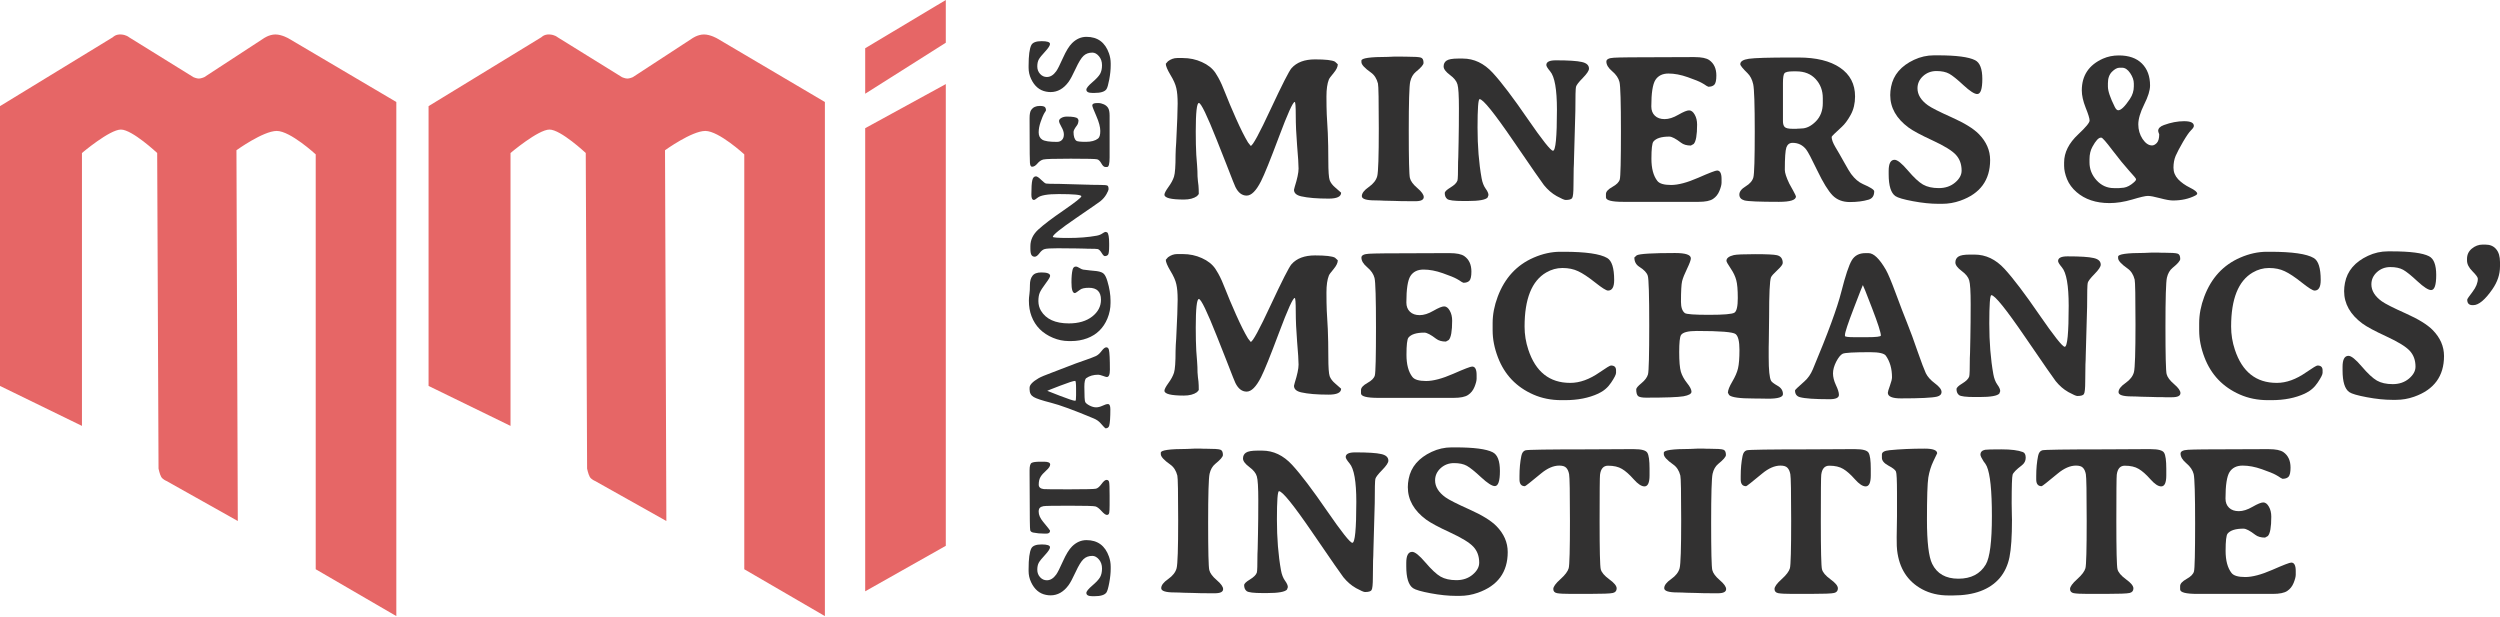 <svg width="818" height="202" viewBox="0 0 818 202" fill="none" xmlns="http://www.w3.org/2000/svg">
<path d="M422.576 22.325C424.278 20.396 426.843 19.431 430.27 19.431C433.721 19.431 435.9 19.681 436.808 20.18L437.727 21.031C437.727 21.848 437.273 22.802 436.365 23.891C435.457 24.958 434.935 25.673 434.799 26.036C434.277 27.353 434.016 29.191 434.016 31.552C434.016 33.912 434.05 35.898 434.118 37.51L434.458 43.536C434.572 46.237 434.629 49.268 434.629 52.627C434.629 55.986 434.776 58.097 435.071 58.96C435.389 59.8 435.99 60.594 436.876 61.343L438.816 63.045C438.816 64.339 437.454 64.986 434.731 64.986C430.94 64.986 427.944 64.737 425.742 64.237C424.176 63.874 423.393 63.159 423.393 62.092L423.631 61.139C424.471 58.483 424.891 56.497 424.891 55.181C424.891 53.841 424.732 51.333 424.414 47.656C424.119 43.979 423.972 40.676 423.972 37.748C423.972 34.82 423.858 33.356 423.631 33.356C423.041 33.356 421.327 37.147 418.49 44.728C415.653 52.309 413.689 57.167 412.6 59.3C411.011 62.433 409.445 63.999 407.901 63.999C406.381 63.999 405.155 63.057 404.224 61.173L403.441 59.3C403.192 58.665 402.443 56.747 401.194 53.546L398.164 45.886C394.941 37.76 392.977 33.697 392.274 33.697C391.593 33.697 391.252 36.818 391.252 43.06C391.252 46.033 391.309 48.564 391.423 50.652L391.695 54.227C391.786 55.385 391.831 56.542 391.831 57.7L391.967 59.334L392.138 60.696C392.206 61.4 392.24 62.331 392.24 63.488L391.661 64.169C390.617 64.918 389.187 65.293 387.371 65.293C383.126 65.293 381.004 64.759 381.004 63.692C381.004 63.238 381.435 62.41 382.298 61.207C383.183 60.004 383.796 58.869 384.137 57.802C384.477 56.713 384.647 54.341 384.647 50.686L384.715 48.678L384.852 46.635C385.169 40.279 385.328 36.035 385.328 33.901C385.328 31.767 385.181 30.076 384.886 28.828C384.613 27.58 383.966 26.127 382.945 24.47C381.946 22.79 381.447 21.587 381.447 20.861L382.162 20.044C383.115 19.34 384.114 18.988 385.158 18.988H386.996C389.244 18.988 391.332 19.431 393.261 20.316C395.191 21.179 396.655 22.336 397.653 23.789L398.607 25.355C399.378 26.74 400.161 28.476 400.956 30.564C401.75 32.63 402.908 35.377 404.429 38.804C405.949 42.209 407.255 44.807 408.344 46.601L409.229 47.724C409.865 47.724 412.044 43.718 415.766 35.706C419.512 27.693 421.781 23.233 422.576 22.325Z" fill="#323131"/>
<path d="M449.95 65.565C447.044 65.565 445.592 65.1 445.592 64.169C445.592 63.238 446.341 62.251 447.839 61.207C449.36 60.14 450.29 58.949 450.631 57.632C450.971 56.316 451.141 51.118 451.141 42.038C451.141 32.936 451.051 28.034 450.869 27.33C450.46 25.718 449.689 24.515 448.554 23.721C446.488 22.268 445.456 21.133 445.456 20.316V19.84C445.456 19.023 448.315 18.614 454.035 18.614L456.351 18.512H458.666L459.449 18.546H460.232C462.82 18.546 464.386 18.648 464.931 18.852C465.498 19.034 465.782 19.613 465.782 20.589C465.782 21.179 464.942 22.155 463.262 23.517C462.354 24.266 461.741 25.332 461.424 26.717C461.106 28.102 460.947 33.447 460.947 42.753C460.947 52.06 461.072 57.223 461.322 58.245C461.571 59.266 462.388 60.367 463.773 61.547C465.158 62.728 465.85 63.704 465.85 64.475C465.85 65.383 464.942 65.837 463.126 65.837H460.743L459.96 65.803H458.359L456.044 65.735L452.98 65.667L451.482 65.599C450.983 65.576 450.472 65.565 449.95 65.565Z" fill="#323131"/>
<path d="M514.912 55.112C514.866 56.406 514.844 58.245 514.844 60.628C514.844 62.989 514.696 64.385 514.401 64.816C514.129 65.225 513.414 65.429 512.256 65.429C511.87 65.429 510.906 65.009 509.362 64.169C507.819 63.306 506.423 62.103 505.174 60.56C504.652 59.925 501.293 55.078 495.096 46.022C488.9 36.965 485.245 32.437 484.133 32.437C483.679 32.437 483.452 35.524 483.452 41.698C483.452 47.849 483.895 53.387 484.78 58.313C485.03 59.697 485.461 60.821 486.074 61.684C486.709 62.546 487.027 63.261 487.027 63.829L486.755 64.612C486.097 65.383 483.918 65.769 480.218 65.769H478.754C475.826 65.769 474.089 65.554 473.544 65.122C473 64.691 472.727 64.044 472.727 63.182C472.727 62.705 473.352 62.092 474.6 61.343C475.871 60.571 476.631 59.811 476.881 59.062C477.017 58.653 477.085 56.633 477.085 53.002L477.153 51.367L477.256 46.465C477.324 43.219 477.358 39.53 477.358 35.399C477.358 31.245 477.199 28.646 476.881 27.602C476.586 26.535 475.758 25.503 474.396 24.504C473.034 23.483 472.353 22.563 472.353 21.746C472.353 20.906 472.671 20.271 473.306 19.84C473.964 19.386 475.224 19.159 477.085 19.159H478.618C482.295 19.159 485.563 20.713 488.423 23.823C491.283 26.933 495.096 31.96 499.863 38.906C504.652 45.852 507.41 49.325 508.136 49.325C508.999 49.325 509.43 44.853 509.43 35.91C509.43 29.259 508.693 25.072 507.217 23.346C506.377 22.348 505.957 21.655 505.957 21.27C505.957 20.248 506.99 19.738 509.056 19.738C513.187 19.738 516.024 19.919 517.568 20.282C519.134 20.623 519.917 21.349 519.917 22.461C519.917 23.119 519.236 24.141 517.874 25.526C516.535 26.887 515.797 27.852 515.661 28.419C515.525 28.964 515.457 31.597 515.457 36.318L515.014 52.116L514.98 53.614L514.912 55.112Z" fill="#323131"/>
<path d="M561.591 24.708C561.591 26.229 561.375 27.228 560.944 27.704C560.512 28.159 559.854 28.385 558.969 28.385L558.356 28.079L557.641 27.602L556.824 27.126C556.029 26.672 554.497 26.047 552.228 25.253C549.98 24.459 547.881 24.061 545.929 24.061C543.977 24.061 542.547 24.765 541.639 26.172C540.754 27.58 540.311 30.474 540.311 34.854C540.311 36.103 540.697 37.102 541.469 37.851C542.24 38.6 543.307 38.974 544.669 38.974C546.031 38.974 547.529 38.498 549.163 37.544C550.82 36.591 551.989 36.114 552.67 36.114C553.374 36.114 553.987 36.58 554.509 37.51C555.031 38.418 555.292 39.508 555.292 40.779C555.292 44.206 554.917 46.317 554.168 47.111L553.249 47.622C551.91 47.622 550.843 47.316 550.049 46.703C548.301 45.364 547.018 44.694 546.201 44.694C543.614 44.694 541.877 45.239 540.992 46.328C540.561 46.873 540.345 48.746 540.345 51.946C540.345 55.124 540.992 57.541 542.286 59.198C542.967 60.083 544.465 60.526 546.78 60.526C549.095 60.526 552.046 59.743 555.632 58.177C559.241 56.588 561.307 55.793 561.829 55.793C562.805 55.793 563.293 56.713 563.293 58.551V59.777C563.293 60.413 563.066 61.298 562.612 62.433C562.158 63.568 561.454 64.453 560.501 65.088C559.548 65.724 557.982 66.042 555.803 66.042H531.118C527.35 66.042 525.466 65.554 525.466 64.578V63.488C525.466 62.716 526.159 61.945 527.543 61.173C528.951 60.401 529.768 59.573 529.995 58.688C530.244 57.779 530.369 52.559 530.369 43.026C530.369 33.492 530.21 28.09 529.893 26.819C529.575 25.548 528.78 24.379 527.509 23.312C526.238 22.246 525.603 21.19 525.603 20.146C525.603 19.397 526.42 18.977 528.054 18.886C529.688 18.773 535.056 18.716 544.158 18.716L553.011 18.682H554.441C556.733 18.682 558.345 19.011 559.275 19.669C560.819 20.759 561.591 22.439 561.591 24.708Z" fill="#323131"/>
<path d="M587.739 23.346H586.683C585.14 23.346 584.198 23.562 583.857 23.993C583.54 24.402 583.381 25.491 583.381 27.262V39.621C583.381 40.529 583.574 41.176 583.96 41.562C584.345 41.948 585.197 42.141 586.513 42.141H587.841L588.113 42.106L588.896 42.072C589.078 42.05 589.248 42.038 589.407 42.038C591.019 42.038 592.585 41.278 594.106 39.757C595.649 38.214 596.421 36.205 596.421 33.731V32.097C596.421 29.645 595.649 27.58 594.106 25.9C592.562 24.198 590.44 23.346 587.739 23.346ZM586.139 18.818H588.454C594.265 18.818 598.804 19.93 602.073 22.155C605.341 24.379 606.975 27.512 606.975 31.552C606.975 33.844 606.499 35.853 605.545 37.578C604.592 39.303 603.627 40.608 602.651 41.494C600.427 43.514 599.315 44.615 599.315 44.796C599.315 45.636 599.723 46.748 600.541 48.133C601.38 49.517 602.334 51.174 603.401 53.104C604.467 55.033 605.228 56.304 605.682 56.917C606.862 58.506 608.144 59.607 609.529 60.22C612.003 61.286 613.24 62.081 613.24 62.603C613.24 64.056 612.627 64.963 611.402 65.327C609.654 65.849 607.611 66.11 605.273 66.11C602.935 66.11 601.051 65.383 599.621 63.931C598.191 62.455 596.534 59.766 594.65 55.861C592.766 51.935 591.552 49.631 591.007 48.95C589.872 47.475 588.386 46.737 586.547 46.737C585.548 46.737 584.867 47.236 584.504 48.235C584.164 49.211 583.994 51.662 583.994 55.589C583.994 56.542 584.482 58.041 585.458 60.083L586.717 62.365C587.33 63.499 587.637 64.135 587.637 64.271C587.637 65.451 585.787 66.042 582.087 66.042C575.641 66.042 571.861 65.883 570.749 65.565C569.66 65.247 569.115 64.612 569.115 63.658C569.115 62.705 569.807 61.809 571.192 60.969C572.576 60.129 573.416 59.141 573.711 58.007C574.006 56.849 574.154 51.867 574.154 43.06C574.154 34.23 573.984 29.055 573.643 27.534C573.303 26.014 572.69 24.822 571.805 23.959C570.216 22.416 569.421 21.428 569.421 20.997C569.421 20.089 570.363 19.499 572.247 19.227C574.154 18.954 578.784 18.818 586.139 18.818Z" fill="#323131"/>
<path d="M634.043 18.103C640.103 18.103 644.178 18.637 646.266 19.703C647.832 20.498 648.615 22.541 648.615 25.832C648.615 29.123 648.059 30.769 646.947 30.769C646.039 30.769 644.552 29.815 642.487 27.909C640.421 25.979 638.855 24.72 637.788 24.13C636.721 23.539 635.325 23.244 633.6 23.244C631.898 23.244 630.434 23.8 629.208 24.913C628.005 26.025 627.404 27.353 627.404 28.896C627.404 30.962 628.539 32.812 630.809 34.446C631.943 35.263 634.565 36.591 638.673 38.429C642.782 40.268 645.71 42.072 647.458 43.843C649.932 46.362 651.169 49.2 651.169 52.355C651.169 58.937 647.912 63.375 641.397 65.667C639.468 66.348 637.493 66.689 635.473 66.689H634.247C631.75 66.689 628.981 66.405 625.94 65.837C622.898 65.27 620.98 64.714 620.186 64.169C618.71 63.148 617.973 60.776 617.973 57.053V55.896C617.973 53.49 618.62 52.287 619.913 52.287C620.821 52.287 622.263 53.444 624.237 55.759C626.212 58.075 627.869 59.618 629.208 60.39C630.57 61.162 632.295 61.547 634.383 61.547C636.494 61.547 638.265 60.946 639.695 59.743C641.125 58.54 641.84 57.235 641.84 55.828C641.84 53.717 641.204 51.98 639.933 50.618C638.662 49.256 636.131 47.702 632.341 45.954C628.55 44.206 625.928 42.799 624.476 41.732C620.481 38.781 618.483 35.24 618.483 31.109C618.483 30.247 618.574 29.35 618.756 28.419C619.505 24.515 622.013 21.565 626.28 19.567C628.368 18.591 630.547 18.103 632.817 18.103H634.043Z" fill="#323131"/>
<path d="M689.71 27.228V28.317C689.71 29.77 690.459 31.994 691.957 34.991C692.32 35.717 692.695 36.08 693.081 36.08C693.989 36.08 695.26 34.854 696.894 32.403C697.757 31.109 698.188 29.736 698.188 28.283V27.33C698.188 26.241 697.791 25.106 696.996 23.925C696.202 22.745 695.317 22.155 694.341 22.155H693.523C692.752 22.155 691.923 22.597 691.038 23.483C690.153 24.368 689.71 25.616 689.71 27.228ZM683.684 52.082V53.138C683.684 55.34 684.456 57.291 685.999 58.994C687.565 60.696 689.449 61.547 691.651 61.547H693.387C693.705 61.502 693.943 61.479 694.102 61.479C695.214 61.479 696.293 61.105 697.337 60.356C698.381 59.584 698.903 59.051 698.903 58.755V58.585C698.903 58.404 698.143 57.484 696.622 55.828C695.124 54.17 693.319 51.958 691.208 49.188C689.12 46.419 687.906 45.035 687.565 45.035H687.395C686.646 45.035 685.727 46.033 684.637 48.031C684.002 49.188 683.684 50.539 683.684 52.082ZM706.155 42.822C706.155 42.004 706.779 41.369 708.028 40.915C710.32 40.075 712.522 39.655 714.633 39.655C716.766 39.655 717.833 40.166 717.833 41.187C717.833 41.55 717.527 42.027 716.914 42.617C716.301 43.207 715.427 44.467 714.292 46.396C713.18 48.326 712.374 49.858 711.875 50.993C711.398 52.128 711.16 53.422 711.16 54.874C711.16 56.304 711.671 57.564 712.692 58.653C713.713 59.72 715.007 60.639 716.573 61.411C718.14 62.183 718.923 62.83 718.923 63.352C718.923 63.556 718.73 63.761 718.344 63.965C716.233 65.054 713.782 65.599 710.99 65.599C710.036 65.599 708.629 65.349 706.768 64.85C704.907 64.351 703.579 64.101 702.784 64.101C701.99 64.101 700.276 64.498 697.643 65.293C695.01 66.064 692.536 66.45 690.221 66.45C685.795 66.45 682.197 65.247 679.428 62.841C678.021 61.615 676.988 60.208 676.33 58.619C675.694 57.031 675.376 55.578 675.376 54.261V53.172C675.376 49.903 676.92 46.828 680.007 43.945C682.481 41.63 683.718 40.132 683.718 39.451C683.718 38.77 683.287 37.363 682.424 35.229C681.584 33.095 681.164 31.211 681.164 29.577C681.164 24.72 683.468 21.258 688.076 19.193C689.665 18.489 691.401 18.137 693.285 18.137C696.554 18.137 699.073 19.023 700.844 20.793C702.614 22.563 703.499 24.958 703.499 27.977C703.499 29.566 702.852 31.643 701.559 34.208C700.288 36.772 699.652 38.94 699.652 40.711C699.652 42.458 700.117 44.047 701.048 45.477C702.001 46.884 703.034 47.588 704.146 47.588C704.668 47.588 705.19 47.316 705.712 46.771C706.234 46.203 706.495 45.261 706.495 43.945C706.268 43.378 706.155 43.003 706.155 42.822Z" fill="#323131"/>
<path d="M422.576 86.465C424.278 84.536 426.843 83.571 430.27 83.571C433.721 83.571 435.9 83.821 436.808 84.32L437.727 85.171C437.727 85.989 437.273 86.942 436.365 88.031C435.457 89.098 434.935 89.813 434.799 90.176C434.277 91.493 434.016 93.331 434.016 95.692C434.016 98.053 434.05 100.039 434.118 101.65L434.458 107.677C434.572 110.378 434.629 113.408 434.629 116.767C434.629 120.127 434.776 122.237 435.071 123.1C435.389 123.94 435.99 124.734 436.876 125.483L438.816 127.186C438.816 128.479 437.454 129.126 434.731 129.126C430.94 129.126 427.944 128.877 425.742 128.377C424.176 128.014 423.393 127.299 423.393 126.232L423.631 125.279C424.471 122.623 424.891 120.637 424.891 119.321C424.891 117.982 424.732 115.473 424.414 111.796C424.119 108.119 423.972 104.817 423.972 101.889C423.972 98.96 423.858 97.496 423.631 97.496C423.041 97.496 421.327 101.287 418.49 108.868C415.653 116.449 413.689 121.307 412.6 123.44C411.011 126.573 409.445 128.139 407.901 128.139C406.381 128.139 405.155 127.197 404.224 125.313L403.441 123.44C403.192 122.805 402.443 120.887 401.194 117.686L398.164 110.026C394.941 101.9 392.977 97.837 392.274 97.837C391.593 97.837 391.252 100.958 391.252 107.2C391.252 110.173 391.309 112.704 391.423 114.792L391.695 118.367C391.786 119.525 391.831 120.683 391.831 121.84L391.967 123.474L392.138 124.836C392.206 125.54 392.24 126.471 392.24 127.628L391.661 128.309C390.617 129.058 389.187 129.433 387.371 129.433C383.126 129.433 381.004 128.899 381.004 127.833C381.004 127.379 381.435 126.55 382.298 125.347C383.183 124.144 383.796 123.009 384.137 121.942C384.477 120.853 384.647 118.481 384.647 114.826L384.715 112.818L384.852 110.775C385.169 104.419 385.328 100.175 385.328 98.041C385.328 95.908 385.181 94.217 384.886 92.968C384.613 91.72 383.966 90.267 382.945 88.61C381.946 86.93 381.447 85.728 381.447 85.001L382.162 84.184C383.115 83.48 384.114 83.129 385.158 83.129H386.996C389.244 83.129 391.332 83.571 393.261 84.456C395.191 85.319 396.655 86.477 397.653 87.929L398.607 89.495C399.378 90.88 400.161 92.616 400.956 94.705C401.75 96.77 402.908 99.517 404.429 102.944C405.949 106.349 407.255 108.948 408.344 110.741L409.229 111.864C409.865 111.864 412.044 107.858 415.766 99.846C419.512 91.833 421.781 87.373 422.576 86.465Z" fill="#323131"/>
<path d="M481.443 88.849C481.443 90.369 481.228 91.368 480.797 91.845C480.365 92.299 479.707 92.526 478.822 92.526L478.209 92.219L477.494 91.743L476.677 91.266C475.882 90.812 474.35 90.188 472.08 89.393C469.833 88.599 467.734 88.202 465.782 88.202C463.83 88.202 462.4 88.905 461.492 90.312C460.607 91.72 460.164 94.614 460.164 98.995C460.164 100.243 460.55 101.242 461.322 101.991C462.093 102.74 463.16 103.114 464.522 103.114C465.884 103.114 467.382 102.638 469.016 101.684C470.673 100.731 471.842 100.254 472.523 100.254C473.227 100.254 473.84 100.72 474.362 101.65C474.884 102.558 475.145 103.648 475.145 104.919C475.145 108.346 474.77 110.457 474.021 111.252L473.102 111.762C471.763 111.762 470.696 111.456 469.901 110.843C468.154 109.504 466.871 108.834 466.054 108.834C463.467 108.834 461.73 109.379 460.845 110.468C460.414 111.013 460.198 112.886 460.198 116.086C460.198 119.264 460.845 121.681 462.139 123.338C462.82 124.224 464.318 124.666 466.633 124.666C468.948 124.666 471.899 123.883 475.485 122.317C479.094 120.728 481.16 119.934 481.682 119.934C482.658 119.934 483.146 120.853 483.146 122.691V123.917C483.146 124.553 482.919 125.438 482.465 126.573C482.011 127.708 481.307 128.593 480.354 129.228C479.401 129.864 477.834 130.182 475.655 130.182H450.971C447.203 130.182 445.319 129.694 445.319 128.718V127.628C445.319 126.856 446.012 126.085 447.396 125.313C448.803 124.541 449.621 123.713 449.848 122.828C450.097 121.92 450.222 116.699 450.222 107.166C450.222 97.633 450.063 92.231 449.745 90.959C449.428 89.688 448.633 88.519 447.362 87.453C446.091 86.386 445.456 85.33 445.456 84.286C445.456 83.537 446.273 83.117 447.907 83.026C449.541 82.913 454.909 82.856 464.011 82.856L472.864 82.822H474.294C476.586 82.822 478.198 83.151 479.128 83.809C480.672 84.899 481.443 86.579 481.443 88.849Z" fill="#323131"/>
<path d="M528.156 91.64C528.156 93.933 527.487 95.079 526.147 95.079C525.557 95.079 524.15 94.194 521.926 92.423C519.701 90.653 517.851 89.427 516.376 88.746C514.9 88.043 513.209 87.691 511.303 87.691C511.257 87.691 511.223 87.691 511.201 87.691C509.362 87.691 507.603 88.179 505.923 89.155C501.202 91.901 498.842 97.803 498.842 106.859C498.842 109.447 499.25 111.967 500.067 114.418C502.451 121.659 507.013 125.279 513.754 125.279C513.777 125.279 513.8 125.279 513.822 125.279C516.909 125.279 520.11 124.121 523.424 121.806C525.557 120.331 526.783 119.593 527.101 119.593C528.213 119.593 528.769 120.115 528.769 121.159V122.01C528.769 122.533 528.236 123.588 527.169 125.177C526.125 126.766 524.717 127.969 522.947 128.786C519.86 130.216 516.228 130.931 512.052 130.931H510.894C507.558 130.931 504.493 130.318 501.702 129.092C496.14 126.641 492.282 122.589 490.125 116.937C488.968 113.919 488.389 110.979 488.389 108.119V105.736C488.389 102.899 488.945 100.005 490.057 97.054C492.35 90.948 496.277 86.692 501.838 84.286C504.766 83.015 507.66 82.379 510.52 82.379H511.643C518.816 82.379 523.56 83.06 525.875 84.422C527.396 85.308 528.156 87.714 528.156 91.64Z" fill="#323131"/>
<path d="M555.19 108.289C552.307 108.289 550.582 108.743 550.014 109.651C549.629 110.287 549.436 112.125 549.436 115.167C549.436 118.209 549.617 120.365 549.98 121.636C550.366 122.884 551.036 124.11 551.989 125.313C552.965 126.516 553.453 127.469 553.453 128.173C553.453 128.854 552.568 129.353 550.798 129.671C549.05 129.966 544.987 130.114 538.609 130.114C537.292 130.114 536.418 129.943 535.987 129.603C535.578 129.24 535.374 128.502 535.374 127.39C535.374 126.981 535.942 126.312 537.077 125.381C538.234 124.428 538.949 123.463 539.222 122.487C539.494 121.511 539.63 116.143 539.63 106.383C539.63 96.6 539.471 91.22 539.153 90.244C538.858 89.246 537.928 88.258 536.362 87.282C535.295 86.601 534.761 85.591 534.761 84.252L535.544 83.537C536.475 83.038 540.652 82.788 548.074 82.788C551.524 82.788 553.249 83.367 553.249 84.525C553.249 85.069 552.84 86.193 552.023 87.895C551.206 89.575 550.661 90.937 550.389 91.981C550.139 93.002 550.014 95.272 550.014 98.79C550.014 100.561 550.434 101.775 551.274 102.433C551.774 102.819 554.418 103.012 559.207 103.012C564.019 103.012 566.788 102.774 567.515 102.297C568.241 101.82 568.604 100.232 568.604 97.531C568.604 94.807 568.434 92.843 568.094 91.64C567.776 90.415 567.163 89.132 566.255 87.793C565.347 86.454 564.893 85.637 564.893 85.342C564.893 84.479 565.688 83.855 567.276 83.469C568.139 83.265 570.466 83.163 574.256 83.163C578.047 83.163 580.43 83.276 581.406 83.503C582.677 83.798 583.313 84.649 583.313 86.057C583.313 86.533 582.711 87.328 581.508 88.44C580.328 89.529 579.647 90.301 579.465 90.755C579.057 91.822 578.852 96.146 578.852 103.727L578.75 112.001L578.716 113.635V116.937C578.716 121.091 578.977 123.645 579.499 124.598C579.704 124.984 580.396 125.517 581.576 126.198C582.779 126.857 583.381 127.776 583.381 128.956C583.381 129.955 581.758 130.454 578.512 130.454L576.946 130.42L573.711 130.386C569.194 130.386 566.55 130.012 565.778 129.263L565.37 128.513C565.37 127.696 565.846 126.482 566.8 124.87C567.753 123.259 568.377 121.818 568.672 120.546C568.99 119.253 569.149 117.221 569.149 114.452C569.149 111.683 568.729 109.969 567.889 109.311C567.072 108.63 562.839 108.289 555.19 108.289Z" fill="#323131"/>
<path d="M603.673 109.583V109.924C603.673 110.196 604.728 110.332 606.839 110.332H610.755C613.864 110.332 615.419 110.151 615.419 109.787C615.419 108.811 614.455 105.815 612.525 100.799C610.596 95.783 609.597 93.275 609.529 93.275C609.484 93.275 608.496 95.794 606.567 100.833C604.638 105.849 603.673 108.766 603.673 109.583ZM610.38 82.822H611.368C613.047 82.822 614.931 84.615 617.019 88.202C617.746 89.45 618.835 92.038 620.288 95.964C621.741 99.891 622.989 103.148 624.033 105.736C625.077 108.323 626.212 111.41 627.438 114.997C628.686 118.56 629.583 120.932 630.128 122.113C630.695 123.27 631.694 124.382 633.124 125.449C634.554 126.516 635.269 127.447 635.269 128.241C635.269 129.013 634.781 129.524 633.805 129.773C632.216 130.159 628.278 130.352 621.99 130.352C619.13 130.352 617.7 129.739 617.7 128.513C617.7 128.196 617.927 127.424 618.381 126.198C618.835 124.95 619.062 124.031 619.062 123.44C619.062 120.649 618.393 118.299 617.053 116.393C616.509 115.621 614.795 115.235 611.912 115.235C606.624 115.235 603.627 115.405 602.924 115.746C602.243 116.086 601.539 116.949 600.813 118.333C600.109 119.718 599.757 121 599.757 122.181C599.757 123.361 600.075 124.632 600.711 125.994C601.369 127.356 601.698 128.423 601.698 129.194C601.698 130.148 600.677 130.624 598.634 130.624C593.777 130.624 590.531 130.397 588.896 129.943C587.852 129.648 587.33 128.911 587.33 127.73C587.33 127.571 588.363 126.584 590.429 124.768C591.563 123.77 592.471 122.464 593.152 120.853C598.055 109.163 601.165 100.697 602.481 95.454C603.82 90.188 604.955 86.772 605.886 85.205C606.817 83.617 608.315 82.822 610.38 82.822Z" fill="#323131"/>
<path d="M682.356 119.253C682.311 120.546 682.288 122.385 682.288 124.768C682.288 127.129 682.14 128.525 681.845 128.956C681.573 129.365 680.858 129.569 679.7 129.569C679.314 129.569 678.35 129.149 676.806 128.309C675.263 127.447 673.867 126.244 672.618 124.7C672.096 124.065 668.737 119.219 662.541 110.162C656.344 101.105 652.69 96.577 651.577 96.577C651.123 96.577 650.896 99.664 650.896 105.838C650.896 111.989 651.339 117.528 652.224 122.453C652.474 123.838 652.905 124.961 653.518 125.824C654.154 126.686 654.471 127.401 654.471 127.969L654.199 128.752C653.541 129.524 651.362 129.909 647.662 129.909H646.198C643.27 129.909 641.533 129.694 640.989 129.263C640.444 128.831 640.171 128.184 640.171 127.322C640.171 126.845 640.796 126.232 642.044 125.483C643.315 124.712 644.076 123.951 644.325 123.202C644.461 122.794 644.53 120.773 644.53 117.142L644.598 115.507L644.7 110.605C644.768 107.359 644.802 103.67 644.802 99.539C644.802 95.385 644.643 92.787 644.325 91.743C644.03 90.676 643.202 89.643 641.84 88.644C640.478 87.623 639.797 86.704 639.797 85.886C639.797 85.046 640.115 84.411 640.75 83.98C641.409 83.526 642.668 83.299 644.53 83.299H646.062C649.739 83.299 653.007 84.854 655.867 87.963C658.727 91.073 662.541 96.1 667.307 103.046C672.096 109.992 674.854 113.465 675.581 113.465C676.443 113.465 676.874 108.993 676.874 100.05C676.874 93.399 676.137 89.212 674.661 87.487C673.821 86.488 673.402 85.796 673.402 85.41C673.402 84.388 674.434 83.878 676.5 83.878C680.631 83.878 683.468 84.059 685.012 84.422C686.578 84.763 687.361 85.489 687.361 86.601C687.361 87.26 686.68 88.281 685.318 89.666C683.979 91.028 683.241 91.992 683.105 92.56C682.969 93.104 682.901 95.737 682.901 100.459L682.458 116.256L682.424 117.755L682.356 119.253Z" fill="#323131"/>
<path d="M697.541 129.705C694.636 129.705 693.183 129.24 693.183 128.309C693.183 127.379 693.932 126.391 695.43 125.347C696.951 124.28 697.882 123.089 698.222 121.772C698.562 120.456 698.733 115.258 698.733 106.178C698.733 97.076 698.642 92.174 698.46 91.47C698.052 89.859 697.28 88.656 696.145 87.861C694.08 86.408 693.047 85.273 693.047 84.456V83.98C693.047 83.163 695.907 82.754 701.627 82.754L703.942 82.652H706.257L707.04 82.686H707.823C710.411 82.686 711.977 82.788 712.522 82.992C713.089 83.174 713.373 83.753 713.373 84.729C713.373 85.319 712.533 86.295 710.854 87.657C709.946 88.406 709.333 89.473 709.015 90.857C708.697 92.242 708.538 97.587 708.538 106.893C708.538 116.2 708.663 121.364 708.913 122.385C709.162 123.406 709.98 124.507 711.364 125.688C712.749 126.868 713.441 127.844 713.441 128.616C713.441 129.524 712.533 129.977 710.717 129.977H708.334L707.551 129.943H705.951L703.635 129.875L700.571 129.807L699.073 129.739C698.574 129.716 698.063 129.705 697.541 129.705Z" fill="#323131"/>
<path d="M759.337 91.64C759.337 93.933 758.667 95.079 757.328 95.079C756.738 95.079 755.331 94.194 753.106 92.423C750.882 90.653 749.032 89.427 747.556 88.746C746.081 88.043 744.39 87.691 742.483 87.691C742.438 87.691 742.404 87.691 742.381 87.691C740.543 87.691 738.784 88.179 737.104 89.155C732.383 91.901 730.022 97.803 730.022 106.859C730.022 109.447 730.431 111.967 731.248 114.418C733.631 121.659 738.193 125.279 744.935 125.279C744.957 125.279 744.98 125.279 745.003 125.279C748.09 125.279 751.29 124.121 754.604 121.806C756.738 120.331 757.963 119.593 758.281 119.593C759.393 119.593 759.95 120.115 759.95 121.159V122.01C759.95 122.533 759.416 123.588 758.349 125.177C757.305 126.766 755.898 127.969 754.127 128.786C751.041 130.216 747.409 130.931 743.232 130.931H742.075C738.738 130.931 735.674 130.318 732.882 129.092C727.321 126.641 723.462 122.589 721.306 116.937C720.148 113.919 719.57 110.979 719.57 108.119V105.736C719.57 102.899 720.126 100.005 721.238 97.054C723.53 90.948 727.457 86.692 733.018 84.286C735.946 83.015 738.84 82.379 741.7 82.379H742.824C749.996 82.379 754.74 83.06 757.056 84.422C758.576 85.308 759.337 87.714 759.337 91.64Z" fill="#323131"/>
<path d="M782.557 82.243C788.617 82.243 792.692 82.777 794.78 83.844C796.346 84.638 797.129 86.681 797.129 89.972C797.129 93.263 796.573 94.909 795.461 94.909C794.553 94.909 793.066 93.956 791.001 92.049C788.935 90.12 787.369 88.86 786.302 88.27C785.235 87.68 783.839 87.384 782.114 87.384C780.412 87.384 778.948 87.941 777.722 89.053C776.519 90.165 775.918 91.493 775.918 93.036C775.918 95.102 777.053 96.952 779.322 98.586C780.457 99.403 783.079 100.731 787.187 102.569C791.296 104.408 794.224 106.213 795.971 107.983C798.446 110.502 799.683 113.34 799.683 116.495C799.683 123.077 796.425 127.515 789.911 129.807C787.982 130.488 786.007 130.829 783.987 130.829H782.761C780.264 130.829 777.495 130.545 774.454 129.977C771.412 129.41 769.494 128.854 768.7 128.309C767.224 127.288 766.487 124.916 766.487 121.193V120.036C766.487 117.63 767.134 116.427 768.427 116.427C769.335 116.427 770.777 117.584 772.751 119.9C774.726 122.215 776.383 123.758 777.722 124.53C779.084 125.302 780.809 125.688 782.897 125.688C785.008 125.688 786.779 125.086 788.209 123.883C789.639 122.68 790.354 121.375 790.354 119.968C790.354 117.857 789.718 116.12 788.447 114.758C787.176 113.397 784.645 111.842 780.855 110.094C777.064 108.346 774.442 106.939 772.99 105.872C768.995 102.921 766.997 99.38 766.997 95.249C766.997 94.387 767.088 93.49 767.27 92.56C768.019 88.656 770.527 85.705 774.794 83.707C776.882 82.731 779.061 82.243 781.331 82.243H782.557Z" fill="#323131"/>
<path d="M812.314 80.03H813.199C814.743 80.03 815.923 80.53 816.74 81.528C817.58 82.504 818 83.912 818 85.75V87.18C818 89.768 817.172 92.253 815.515 94.636C813.109 98.109 811.02 99.846 809.25 99.846H809.012C807.854 99.846 807.275 99.244 807.275 98.041C807.275 97.837 807.854 96.986 809.012 95.488C810.169 93.967 810.748 92.537 810.748 91.198C810.748 90.744 810.158 89.927 808.978 88.746C807.797 87.566 807.207 86.397 807.207 85.24V84.695C807.207 83.333 807.729 82.221 808.773 81.358C809.84 80.473 811.02 80.03 812.314 80.03Z" fill="#323131"/>
<path d="M384.307 193.845C381.401 193.845 379.949 193.38 379.949 192.449C379.949 191.519 380.698 190.531 382.196 189.487C383.717 188.42 384.647 187.229 384.988 185.912C385.328 184.596 385.498 179.398 385.498 170.319C385.498 161.217 385.408 156.314 385.226 155.61C384.817 153.999 384.046 152.796 382.911 152.001C380.845 150.549 379.813 149.414 379.813 148.597V148.12C379.813 147.303 382.672 146.894 388.392 146.894L390.708 146.792H393.023L393.806 146.826H394.589C397.177 146.826 398.743 146.928 399.288 147.132C399.855 147.314 400.139 147.893 400.139 148.869C400.139 149.459 399.299 150.435 397.619 151.797C396.711 152.546 396.098 153.613 395.781 154.997C395.463 156.382 395.304 161.727 395.304 171.034C395.304 180.34 395.429 185.504 395.679 186.525C395.928 187.547 396.745 188.647 398.13 189.828C399.515 191.008 400.207 191.984 400.207 192.756C400.207 193.664 399.299 194.118 397.483 194.118H395.1L394.317 194.084H392.716L390.401 194.015L387.337 193.947L385.839 193.879C385.34 193.857 384.829 193.845 384.307 193.845Z" fill="#323131"/>
<path d="M449.269 183.393C449.223 184.687 449.201 186.525 449.201 188.908C449.201 191.269 449.053 192.665 448.758 193.096C448.486 193.505 447.771 193.709 446.613 193.709C446.227 193.709 445.263 193.289 443.719 192.449C442.176 191.587 440.78 190.384 439.531 188.84C439.009 188.205 435.65 183.359 429.453 174.302C423.257 165.246 419.602 160.717 418.49 160.717C418.036 160.717 417.809 163.804 417.809 169.978C417.809 176.129 418.252 181.668 419.137 186.593C419.387 187.978 419.818 189.101 420.431 189.964C421.066 190.826 421.384 191.541 421.384 192.109L421.112 192.892C420.454 193.664 418.275 194.05 414.575 194.05H413.111C410.183 194.05 408.446 193.834 407.901 193.403C407.357 192.971 407.084 192.324 407.084 191.462C407.084 190.985 407.709 190.372 408.957 189.623C410.228 188.852 410.988 188.091 411.238 187.342C411.374 186.934 411.442 184.914 411.442 181.282L411.51 179.648L411.613 174.745C411.681 171.499 411.715 167.81 411.715 163.679C411.715 159.526 411.556 156.927 411.238 155.883C410.943 154.816 410.115 153.783 408.753 152.784C407.391 151.763 406.71 150.844 406.71 150.026C406.71 149.187 407.028 148.551 407.663 148.12C408.321 147.666 409.581 147.439 411.442 147.439H412.974C416.652 147.439 419.92 148.994 422.78 152.103C425.64 155.213 429.453 160.241 434.22 167.186C439.009 174.132 441.767 177.605 442.493 177.605C443.356 177.605 443.787 173.133 443.787 164.19C443.787 157.54 443.05 153.352 441.574 151.627C440.734 150.628 440.314 149.936 440.314 149.55C440.314 148.528 441.347 148.018 443.413 148.018C447.544 148.018 450.381 148.199 451.925 148.562C453.491 148.903 454.274 149.629 454.274 150.741C454.274 151.4 453.593 152.421 452.231 153.806C450.892 155.168 450.154 156.132 450.018 156.7C449.882 157.244 449.814 159.877 449.814 164.599L449.371 180.397L449.337 181.895L449.269 183.393Z" fill="#323131"/>
<path d="M476.2 146.383C482.261 146.383 486.335 146.917 488.423 147.984C489.989 148.778 490.772 150.821 490.772 154.112C490.772 157.403 490.216 159.049 489.104 159.049C488.196 159.049 486.709 158.096 484.644 156.189C482.578 154.26 481.012 153 479.945 152.41C478.879 151.82 477.483 151.525 475.758 151.525C474.055 151.525 472.591 152.081 471.365 153.193C470.162 154.305 469.561 155.633 469.561 157.176C469.561 159.242 470.696 161.092 472.966 162.726C474.101 163.543 476.722 164.871 480.831 166.71C484.939 168.548 487.867 170.353 489.615 172.123C492.089 174.643 493.326 177.48 493.326 180.635C493.326 187.217 490.069 191.655 483.554 193.947C481.625 194.628 479.65 194.969 477.63 194.969H476.404C473.908 194.969 471.138 194.685 468.097 194.118C465.055 193.55 463.137 192.994 462.343 192.449C460.868 191.428 460.13 189.056 460.13 185.333V184.176C460.13 181.77 460.777 180.567 462.071 180.567C462.978 180.567 464.42 181.724 466.395 184.04C468.369 186.355 470.026 187.898 471.365 188.67C472.727 189.442 474.452 189.828 476.541 189.828C478.652 189.828 480.422 189.226 481.852 188.023C483.282 186.82 483.997 185.515 483.997 184.108C483.997 181.997 483.361 180.26 482.09 178.899C480.819 177.537 478.288 175.982 474.498 174.234C470.707 172.486 468.086 171.079 466.633 170.012C462.638 167.061 460.641 163.521 460.641 159.389C460.641 158.527 460.731 157.63 460.913 156.7C461.662 152.796 464.17 149.845 468.437 147.847C470.526 146.871 472.705 146.383 474.974 146.383H476.2Z" fill="#323131"/>
<path d="M510.179 152.342C508.295 152.342 506.309 153.204 504.221 154.929C500.884 157.698 499.125 159.083 498.944 159.083C497.763 159.083 497.173 158.345 497.173 156.87V155.815C497.173 153.363 497.378 151.15 497.786 149.175C497.99 148.154 498.444 147.541 499.148 147.337C499.874 147.132 506.706 147.03 519.644 147.03L532.412 146.962H534.659C537.111 146.962 538.563 147.359 539.017 148.154C539.494 148.948 539.732 150.685 539.732 153.363V155.542C539.732 157.948 539.176 159.151 538.064 159.151C537.088 159.151 535.908 158.368 534.523 156.802C533.138 155.236 531.867 154.112 530.71 153.431C529.552 152.728 528.031 152.376 526.147 152.376C524.649 152.376 523.775 153.363 523.526 155.338C523.435 156.019 523.39 161.092 523.39 170.557C523.39 179.999 523.514 185.231 523.764 186.253C524.014 187.274 524.944 188.375 526.556 189.555C528.168 190.713 528.973 191.7 528.973 192.517C528.973 193.312 528.565 193.811 527.748 194.015C526.93 194.22 524.286 194.322 519.815 194.322H514.095C511.848 194.322 510.304 194.242 509.464 194.084C508.647 193.925 508.239 193.471 508.239 192.722C508.239 191.973 509.01 190.906 510.554 189.521C512.097 188.137 513.005 186.934 513.278 185.912C513.55 184.868 513.686 179.716 513.686 170.455C513.686 161.194 513.595 156.098 513.414 155.168C513.232 154.214 512.914 153.511 512.46 153.057C512.029 152.58 511.269 152.342 510.179 152.342Z" fill="#323131"/>
<path d="M548.891 193.845C545.986 193.845 544.533 193.38 544.533 192.449C544.533 191.519 545.282 190.531 546.78 189.487C548.301 188.42 549.231 187.229 549.572 185.912C549.912 184.596 550.083 179.398 550.083 170.319C550.083 161.217 549.992 156.314 549.81 155.61C549.402 153.999 548.63 152.796 547.495 152.001C545.429 150.549 544.397 149.414 544.397 148.597V148.12C544.397 147.303 547.257 146.894 552.977 146.894L555.292 146.792H557.607L558.39 146.826H559.173C561.761 146.826 563.327 146.928 563.872 147.132C564.439 147.314 564.723 147.893 564.723 148.869C564.723 149.459 563.883 150.435 562.203 151.797C561.295 152.546 560.683 153.613 560.365 154.997C560.047 156.382 559.888 161.727 559.888 171.034C559.888 180.34 560.013 185.504 560.263 186.525C560.512 187.547 561.33 188.647 562.714 189.828C564.099 191.008 564.791 191.984 564.791 192.756C564.791 193.664 563.883 194.118 562.067 194.118H559.684L558.901 194.084H557.301L554.985 194.015L551.921 193.947L550.423 193.879C549.924 193.857 549.413 193.845 548.891 193.845Z" fill="#323131"/>
<path d="M582.564 152.342C580.68 152.342 578.694 153.204 576.605 154.929C573.269 157.698 571.51 159.083 571.328 159.083C570.148 159.083 569.558 158.345 569.558 156.87V155.815C569.558 153.363 569.762 151.15 570.17 149.175C570.375 148.154 570.829 147.541 571.532 147.337C572.259 147.132 579.091 147.03 592.029 147.03L604.796 146.962H607.044C609.495 146.962 610.948 147.359 611.402 148.154C611.878 148.948 612.117 150.685 612.117 153.363V155.542C612.117 157.948 611.561 159.151 610.448 159.151C609.472 159.151 608.292 158.368 606.907 156.802C605.523 155.236 604.252 154.112 603.094 153.431C601.936 152.728 600.416 152.376 598.532 152.376C597.034 152.376 596.16 153.363 595.91 155.338C595.819 156.019 595.774 161.092 595.774 170.557C595.774 179.999 595.899 185.231 596.148 186.253C596.398 187.274 597.329 188.375 598.94 189.555C600.552 190.713 601.358 191.7 601.358 192.517C601.358 193.312 600.949 193.811 600.132 194.015C599.315 194.22 596.671 194.322 592.199 194.322H586.479C584.232 194.322 582.688 194.242 581.849 194.084C581.032 193.925 580.623 193.471 580.623 192.722C580.623 191.973 581.395 190.906 582.938 189.521C584.482 188.137 585.39 186.934 585.662 185.912C585.934 184.868 586.07 179.716 586.07 170.455C586.07 161.194 585.98 156.098 585.798 155.168C585.617 154.214 585.299 153.511 584.845 153.057C584.414 152.58 583.653 152.342 582.564 152.342Z" fill="#323131"/>
<path d="M637.55 194.833C634.304 194.833 631.421 194.152 628.902 192.79C624.135 190.202 621.411 185.946 620.731 180.022L620.628 178.626C620.606 178.149 620.594 177.208 620.594 175.8L620.697 168.957V161.33C620.697 157.154 620.583 154.804 620.356 154.282C620.129 153.738 619.301 153.091 617.871 152.342C616.463 151.57 615.76 150.719 615.76 149.788V148.699C615.76 147.927 616.599 147.462 618.279 147.303C621.684 146.962 625.509 146.792 629.753 146.792C632.477 146.792 633.839 147.303 633.839 148.324C633.839 148.37 633.43 149.221 632.613 150.878C631.819 152.535 631.262 154.328 630.945 156.257C630.65 158.164 630.502 162.771 630.502 170.08C630.502 177.366 631.07 182.167 632.204 184.482C633.793 187.728 636.653 189.351 640.784 189.351C644.915 189.351 647.9 187.808 649.739 184.721C651.078 182.473 651.748 177.196 651.748 168.889C651.748 160.558 651.191 155.122 650.079 152.58L649.603 151.729L649.024 150.946C648.343 149.879 648.002 149.153 648.002 148.767C648.002 147.904 648.513 147.371 649.534 147.167C649.966 147.076 651.748 147.03 654.88 147.03C658.035 147.03 660.373 147.325 661.894 147.916C662.506 148.143 662.813 148.767 662.813 149.788C662.813 150.787 662.382 151.615 661.519 152.274C659.726 153.635 658.727 154.657 658.523 155.338C658.319 155.996 658.217 159.117 658.217 164.701L658.285 168.752L658.319 170.114C658.319 175.562 658.046 179.625 657.502 182.303C656.957 184.982 655.89 187.263 654.301 189.147C651.033 192.937 645.937 194.833 639.014 194.833H637.55Z" fill="#323131"/>
<path d="M679.258 152.342C677.374 152.342 675.388 153.204 673.299 154.929C669.963 157.698 668.204 159.083 668.022 159.083C666.842 159.083 666.252 158.345 666.252 156.87V155.815C666.252 153.363 666.456 151.15 666.864 149.175C667.069 148.154 667.523 147.541 668.226 147.337C668.953 147.132 675.785 147.03 688.723 147.03L701.49 146.962H703.738C706.189 146.962 707.642 147.359 708.096 148.154C708.572 148.948 708.811 150.685 708.811 153.363V155.542C708.811 157.948 708.255 159.151 707.142 159.151C706.166 159.151 704.986 158.368 703.601 156.802C702.217 155.236 700.946 154.112 699.788 153.431C698.631 152.728 697.11 152.376 695.226 152.376C693.728 152.376 692.854 153.363 692.604 155.338C692.513 156.019 692.468 161.092 692.468 170.557C692.468 179.999 692.593 185.231 692.843 186.253C693.092 187.274 694.023 188.375 695.634 189.555C697.246 190.713 698.052 191.7 698.052 192.517C698.052 193.312 697.643 193.811 696.826 194.015C696.009 194.22 693.365 194.322 688.893 194.322H683.173C680.926 194.322 679.383 194.242 678.543 194.084C677.726 193.925 677.317 193.471 677.317 192.722C677.317 191.973 678.089 190.906 679.632 189.521C681.176 188.137 682.084 186.934 682.356 185.912C682.628 184.868 682.765 179.716 682.765 170.455C682.765 161.194 682.674 156.098 682.492 155.168C682.311 154.214 681.993 153.511 681.539 153.057C681.108 152.58 680.347 152.342 679.258 152.342Z" fill="#323131"/>
<path d="M749.463 152.989C749.463 154.509 749.247 155.508 748.816 155.985C748.385 156.439 747.727 156.666 746.841 156.666L746.229 156.359L745.514 155.883L744.696 155.406C743.902 154.952 742.37 154.328 740.1 153.533C737.853 152.739 735.753 152.342 733.801 152.342C731.849 152.342 730.419 153.045 729.511 154.453C728.626 155.86 728.183 158.754 728.183 163.135C728.183 164.383 728.569 165.382 729.341 166.131C730.113 166.88 731.18 167.254 732.542 167.254C733.903 167.254 735.402 166.778 737.036 165.824C738.693 164.871 739.862 164.394 740.543 164.394C741.246 164.394 741.859 164.86 742.381 165.79C742.903 166.698 743.164 167.788 743.164 169.059C743.164 172.486 742.79 174.597 742.041 175.392L741.121 175.902C739.782 175.902 738.715 175.596 737.921 174.983C736.173 173.644 734.891 172.974 734.074 172.974C731.486 172.974 729.75 173.519 728.864 174.609C728.433 175.153 728.218 177.026 728.218 180.226C728.218 183.404 728.864 185.821 730.158 187.478C730.839 188.364 732.337 188.806 734.652 188.806C736.968 188.806 739.918 188.023 743.505 186.457C747.114 184.868 749.179 184.074 749.701 184.074C750.677 184.074 751.165 184.993 751.165 186.832V188.057C751.165 188.693 750.938 189.578 750.484 190.713C750.03 191.848 749.327 192.733 748.373 193.369C747.42 194.004 745.854 194.322 743.675 194.322H718.991C715.223 194.322 713.339 193.834 713.339 192.858V191.768C713.339 190.997 714.031 190.225 715.416 189.453C716.823 188.681 717.64 187.853 717.867 186.968C718.117 186.06 718.242 180.839 718.242 171.306C718.242 161.773 718.083 156.371 717.765 155.1C717.447 153.828 716.653 152.659 715.382 151.593C714.111 150.526 713.475 149.47 713.475 148.426C713.475 147.677 714.292 147.257 715.926 147.167C717.561 147.053 722.929 146.996 732.031 146.996L740.883 146.962H742.313C744.606 146.962 746.217 147.291 747.148 147.95C748.691 149.039 749.463 150.719 749.463 152.989Z" fill="#323131"/>
<path d="M336.559 186.195C336.559 182.845 336.854 180.592 337.444 179.437C337.883 178.571 339.013 178.139 340.832 178.139C342.652 178.139 343.562 178.446 343.562 179.061C343.562 179.563 343.035 180.385 341.981 181.527C340.914 182.669 340.217 183.535 339.891 184.125C339.565 184.714 339.402 185.486 339.402 186.44C339.402 187.381 339.709 188.191 340.324 188.868C340.939 189.533 341.673 189.866 342.527 189.866C343.669 189.866 344.691 189.238 345.595 187.983C346.047 187.356 346.781 185.907 347.797 183.635C348.814 181.364 349.811 179.745 350.79 178.779C352.183 177.411 353.752 176.727 355.496 176.727C359.136 176.727 361.589 178.528 362.856 182.129C363.233 183.196 363.421 184.288 363.421 185.405V186.082C363.421 187.463 363.264 188.994 362.951 190.675C362.637 192.357 362.329 193.417 362.028 193.857C361.464 194.672 360.152 195.08 358.094 195.08H357.454C356.124 195.08 355.459 194.722 355.459 194.007C355.459 193.505 356.099 192.708 357.379 191.617C358.659 190.525 359.512 189.609 359.939 188.868C360.365 188.115 360.579 187.161 360.579 186.007C360.579 184.84 360.246 183.861 359.581 183.07C358.916 182.28 358.194 181.884 357.416 181.884C356.249 181.884 355.289 182.236 354.536 182.939C353.783 183.641 352.924 185.041 351.957 187.136C350.991 189.232 350.213 190.682 349.623 191.485C347.992 193.693 346.034 194.798 343.75 194.798C343.273 194.798 342.778 194.748 342.263 194.647C340.105 194.233 338.473 192.846 337.369 190.487C336.829 189.333 336.559 188.128 336.559 186.873L336.559 186.195Z" fill="#323131"/>
<path d="M339.854 167.409C339.854 168.45 340.33 169.548 341.284 170.703C342.815 172.548 343.581 173.52 343.581 173.621C343.581 174.273 343.173 174.6 342.357 174.6H341.774C340.418 174.6 339.195 174.487 338.103 174.261C337.538 174.148 337.199 173.897 337.086 173.508C336.973 173.106 336.917 169.329 336.917 162.176L336.879 155.117L336.879 153.874C336.879 152.519 337.099 151.716 337.538 151.465C337.977 151.201 338.937 151.07 340.418 151.07H341.623C342.953 151.07 343.618 151.377 343.618 151.992C343.618 152.532 343.185 153.184 342.319 153.95C341.454 154.715 340.832 155.418 340.456 156.058C340.067 156.698 339.872 157.539 339.872 158.58C339.872 159.409 340.418 159.892 341.51 160.03C341.887 160.08 344.691 160.105 349.924 160.105C355.145 160.105 358.038 160.036 358.602 159.898C359.167 159.76 359.776 159.245 360.428 158.354C361.068 157.463 361.614 157.018 362.066 157.018C362.505 157.018 362.781 157.244 362.894 157.696C363.007 158.147 363.064 159.609 363.064 162.082V165.244C363.064 166.486 363.02 167.34 362.932 167.804C362.844 168.256 362.593 168.482 362.179 168.482C361.765 168.482 361.175 168.055 360.409 167.202C359.644 166.348 358.979 165.846 358.414 165.696C357.837 165.545 354.988 165.47 349.868 165.47C344.748 165.47 341.93 165.52 341.416 165.621C340.889 165.721 340.5 165.897 340.249 166.148C339.985 166.386 339.854 166.806 339.854 167.409Z" fill="#323131"/>
<path d="M351.675 131.116H351.863C352.014 131.116 352.089 130.533 352.089 129.365V127.201C352.089 125.481 351.989 124.622 351.788 124.622C351.248 124.622 349.592 125.155 346.818 126.222C344.045 127.289 342.658 127.841 342.658 127.878C342.658 127.903 344.051 128.449 346.837 129.516C349.611 130.583 351.223 131.116 351.675 131.116ZM336.879 127.408L336.879 126.862C336.879 125.933 337.871 124.892 339.854 123.737C340.544 123.336 341.974 122.733 344.145 121.93C346.316 121.127 348.117 120.437 349.548 119.859C350.979 119.282 352.685 118.655 354.668 117.977C356.638 117.287 357.95 116.791 358.602 116.49C359.242 116.176 359.857 115.624 360.447 114.833C361.037 114.043 361.551 113.647 361.991 113.647C362.417 113.647 362.7 113.917 362.838 114.457C363.051 115.335 363.158 117.513 363.158 120.989C363.158 122.57 362.819 123.361 362.141 123.361C361.965 123.361 361.539 123.235 360.861 122.984C360.171 122.733 359.663 122.608 359.336 122.608C357.793 122.608 356.494 122.978 355.44 123.718C355.013 124.019 354.8 124.967 354.8 126.561C354.8 129.485 354.894 131.141 355.082 131.53C355.27 131.907 355.747 132.296 356.513 132.697C357.278 133.086 357.987 133.281 358.64 133.281C359.292 133.281 359.995 133.105 360.748 132.754C361.501 132.39 362.091 132.208 362.518 132.208C363.045 132.208 363.308 132.773 363.308 133.902C363.308 136.588 363.183 138.382 362.932 139.286C362.769 139.863 362.361 140.152 361.708 140.152C361.62 140.152 361.074 139.581 360.071 138.439C359.518 137.811 358.797 137.309 357.906 136.933C351.443 134.222 346.762 132.503 343.863 131.775C340.952 131.035 339.063 130.407 338.197 129.893C337.319 129.378 336.879 128.55 336.879 127.408Z" fill="#323131"/>
<path d="M360.24 98.061C360.227 95.463 358.916 94.165 356.306 94.165C354.9 94.165 353.928 94.378 353.388 94.805C352.447 95.532 351.882 95.896 351.694 95.896C350.953 95.896 350.583 94.723 350.583 92.376C350.583 90.644 350.702 89.277 350.941 88.273C351.104 87.57 351.462 87.219 352.014 87.219C352.328 87.219 352.729 87.375 353.219 87.689C353.708 87.99 354.103 88.166 354.404 88.216C354.706 88.266 355.503 88.361 356.795 88.499C358.075 88.624 358.765 88.693 358.866 88.706C360.02 88.869 360.805 89.183 361.219 89.647C361.633 90.099 362.003 90.87 362.329 91.962C363.02 94.259 363.365 96.398 363.365 98.381V99.134C363.365 100.891 363.026 102.585 362.348 104.217C361.043 107.366 358.828 109.525 355.703 110.692C354.084 111.294 352.353 111.596 350.508 111.596H349.717C347.96 111.596 346.241 111.244 344.56 110.541C341.108 109.111 338.762 106.758 337.519 103.482C336.942 101.977 336.653 100.27 336.653 98.362C336.653 97.76 336.71 97.057 336.823 96.254C336.936 95.451 336.992 94.434 336.992 93.204C336.992 91.962 337.268 90.977 337.821 90.249C338.36 89.509 339.326 89.139 340.719 89.139C342.639 89.139 343.6 89.515 343.6 90.268C343.6 90.619 343.11 91.448 342.131 92.753C341.152 94.058 340.512 95.062 340.211 95.765C339.91 96.467 339.759 97.396 339.759 98.551C339.772 99.705 340.054 100.747 340.606 101.675C342.263 104.436 345.312 105.817 349.755 105.817C352.905 105.817 355.44 105.07 357.36 103.577C359.28 102.083 360.24 100.245 360.24 98.061Z" fill="#323131"/>
<path d="M357.021 60.47C357.736 60.495 358.753 60.507 360.071 60.507C361.376 60.507 362.147 60.589 362.386 60.752C362.612 60.903 362.725 61.298 362.725 61.938C362.725 62.151 362.493 62.684 362.028 63.538C361.551 64.391 360.886 65.163 360.033 65.853C359.681 66.142 357.002 67.999 351.995 71.425C346.988 74.851 344.484 76.872 344.484 77.487C344.484 77.737 346.191 77.863 349.604 77.863C353.005 77.863 356.067 77.618 358.79 77.129C359.556 76.991 360.177 76.752 360.654 76.413C361.131 76.062 361.526 75.886 361.84 75.886L362.273 76.037C362.7 76.401 362.913 77.606 362.913 79.651V80.461C362.913 82.079 362.794 83.04 362.555 83.341C362.317 83.642 361.959 83.793 361.482 83.793C361.219 83.793 360.88 83.447 360.466 82.757C360.039 82.054 359.619 81.634 359.205 81.496C358.979 81.421 357.862 81.383 355.854 81.383L354.95 81.345L352.24 81.289C350.445 81.251 348.406 81.233 346.122 81.233C343.825 81.233 342.388 81.32 341.811 81.496C341.221 81.659 340.65 82.117 340.098 82.87C339.534 83.623 339.025 84 338.573 84C338.109 84 337.758 83.824 337.519 83.472C337.268 83.109 337.143 82.412 337.143 81.383L337.143 80.536C337.143 78.503 338.003 76.696 339.722 75.115C341.441 73.533 344.221 71.425 348.061 68.79C351.901 66.142 353.821 64.617 353.821 64.216C353.821 63.739 351.349 63.5 346.404 63.5C342.727 63.5 340.412 63.908 339.458 64.724C338.906 65.188 338.523 65.42 338.31 65.42C337.745 65.42 337.463 64.849 337.463 63.707C337.463 61.423 337.563 59.855 337.764 59.001C337.952 58.135 338.354 57.702 338.969 57.702C339.333 57.702 339.897 58.079 340.663 58.832C341.416 59.572 341.949 59.98 342.263 60.055C342.564 60.131 344.02 60.168 346.63 60.168L355.365 60.413L356.193 60.432L357.021 60.47Z" fill="#323131"/>
<path d="M340.211 34.662C341.052 34.662 341.604 34.781 341.868 35.02C342.119 35.258 342.244 35.622 342.244 36.111L342.075 36.45L341.811 36.845L341.548 37.297C341.297 37.736 340.952 38.584 340.512 39.838C340.073 41.081 339.854 42.242 339.854 43.321C339.854 44.4 340.243 45.191 341.021 45.693C341.799 46.182 343.399 46.427 345.821 46.427C346.511 46.427 347.063 46.214 347.477 45.787C347.891 45.36 348.098 44.77 348.098 44.017C348.098 43.264 347.835 42.436 347.308 41.533C346.781 40.617 346.517 39.97 346.517 39.594C346.517 39.205 346.774 38.866 347.289 38.577C347.791 38.289 348.393 38.144 349.096 38.144C350.991 38.144 352.158 38.351 352.597 38.766L352.88 39.274C352.88 40.014 352.71 40.604 352.372 41.043C351.631 42.01 351.261 42.718 351.261 43.17C351.261 44.601 351.562 45.561 352.164 46.05C352.466 46.289 353.501 46.408 355.27 46.408C357.027 46.408 358.364 46.05 359.28 45.335C359.769 44.959 360.014 44.13 360.014 42.85C360.014 41.57 359.581 39.939 358.715 37.956C357.837 35.961 357.398 34.819 357.398 34.53C357.398 33.99 357.906 33.721 358.922 33.721H359.6C359.951 33.721 360.441 33.846 361.068 34.097C361.696 34.348 362.185 34.737 362.536 35.264C362.888 35.791 363.064 36.657 363.064 37.862V51.509C363.064 53.593 362.794 54.634 362.254 54.634H361.652C361.225 54.634 360.798 54.251 360.372 53.486C359.945 52.708 359.487 52.256 358.998 52.13C358.496 51.992 355.609 51.923 350.339 51.923C345.068 51.923 342.081 52.011 341.378 52.187C340.676 52.363 340.029 52.802 339.439 53.505C338.85 54.207 338.266 54.559 337.689 54.559C337.275 54.559 337.042 54.107 336.992 53.203C336.93 52.3 336.898 49.332 336.898 44.3L336.879 39.406L336.879 38.615C336.879 37.347 337.061 36.456 337.425 35.942C338.028 35.089 338.956 34.662 340.211 34.662Z" fill="#323131"/>
<path d="M336.559 21.523C336.559 18.172 336.854 15.919 337.444 14.765C337.883 13.899 339.013 13.466 340.832 13.466C342.652 13.466 343.562 13.774 343.562 14.388C343.562 14.89 343.035 15.712 341.981 16.854C340.914 17.996 340.217 18.862 339.891 19.452C339.565 20.042 339.402 20.814 339.402 21.767C339.402 22.709 339.709 23.518 340.324 24.196C340.939 24.861 341.673 25.193 342.527 25.193C343.669 25.193 344.691 24.566 345.595 23.311C346.047 22.683 346.781 21.234 347.797 18.963C348.814 16.691 349.811 15.072 350.79 14.106C352.183 12.738 353.752 12.054 355.496 12.054C359.136 12.054 361.589 13.855 362.856 17.457C363.233 18.523 363.421 19.615 363.421 20.732V21.41C363.421 22.79 363.264 24.321 362.951 26.003C362.637 27.684 362.329 28.745 362.028 29.184C361.464 30 360.152 30.408 358.094 30.408H357.454C356.124 30.408 355.459 30.05 355.459 29.335C355.459 28.833 356.099 28.036 357.379 26.944C358.659 25.852 359.512 24.936 359.939 24.196C360.365 23.443 360.579 22.489 360.579 21.334C360.579 20.167 360.246 19.189 359.581 18.398C358.916 17.607 358.194 17.212 357.416 17.212C356.249 17.212 355.289 17.563 354.536 18.266C353.783 18.969 352.924 20.368 351.957 22.464C350.991 24.56 350.213 26.009 349.623 26.812C347.992 29.021 346.034 30.125 343.75 30.125C343.273 30.125 342.778 30.075 342.263 29.975C340.105 29.561 338.473 28.174 337.369 25.815C336.829 24.66 336.559 23.455 336.559 22.2L336.559 21.523Z" fill="#323131"/>
<path fill-rule="evenodd" clip-rule="evenodd" d="M36.925 12.177C36.925 12.177 37.804 11.178 39.563 11.275C41.321 11.373 42.2 12.177 42.2 12.177L63.3 25.256C63.3 25.256 64.336 25.707 65.058 25.707C65.781 25.707 66.817 25.256 66.817 25.256L86.159 12.628C86.159 12.628 87.986 11.275 90.115 11.275C92.244 11.275 94.511 12.628 94.511 12.628L129.677 33.373V201.589L103.302 186.256V50.511C103.302 50.511 94.989 42.844 90.554 42.844C86.119 42.844 77.367 49.158 77.367 49.158L77.806 170.472L54.508 157.393C54.508 157.393 53.248 156.895 52.75 156.04C52.252 155.185 51.871 153.334 51.871 153.334L51.431 50.06C51.431 50.06 43.25 42.393 39.563 42.393C35.875 42.393 26.815 50.06 26.815 50.06V139.354L0 126.276V34.727L36.925 12.177Z" fill="#E66666"/>
<path fill-rule="evenodd" clip-rule="evenodd" d="M177.152 12.177C177.152 12.177 178.031 11.178 179.79 11.275C181.548 11.373 182.427 12.177 182.427 12.177L203.527 25.256C203.527 25.256 204.563 25.707 205.285 25.707C206.008 25.707 207.044 25.256 207.044 25.256L226.386 12.628C226.386 12.628 228.213 11.275 230.342 11.275C232.471 11.275 234.738 12.628 234.738 12.628L269.904 33.373V201.589L243.529 186.256V50.511C243.529 50.511 235.216 42.844 230.781 42.844C226.346 42.844 217.594 49.158 217.594 49.158L218.033 170.472L194.735 157.393C194.735 157.393 193.475 156.895 192.977 156.04C192.48 155.185 192.098 153.334 192.098 153.334L191.658 50.06C191.658 50.06 183.477 42.393 179.79 42.393C176.102 42.393 167.042 50.06 167.042 50.06V139.354L140.227 126.276V34.727L177.152 12.177Z" fill="#E66666"/>
<path fill-rule="evenodd" clip-rule="evenodd" d="M283.091 41.943V193.473L309.466 178.59V27.512L283.091 41.943Z" fill="#E66666"/>
<path fill-rule="evenodd" clip-rule="evenodd" d="M283.091 15.784V30.667L309.466 13.98V0L283.091 15.784Z" fill="#E66666"/>
</svg>
